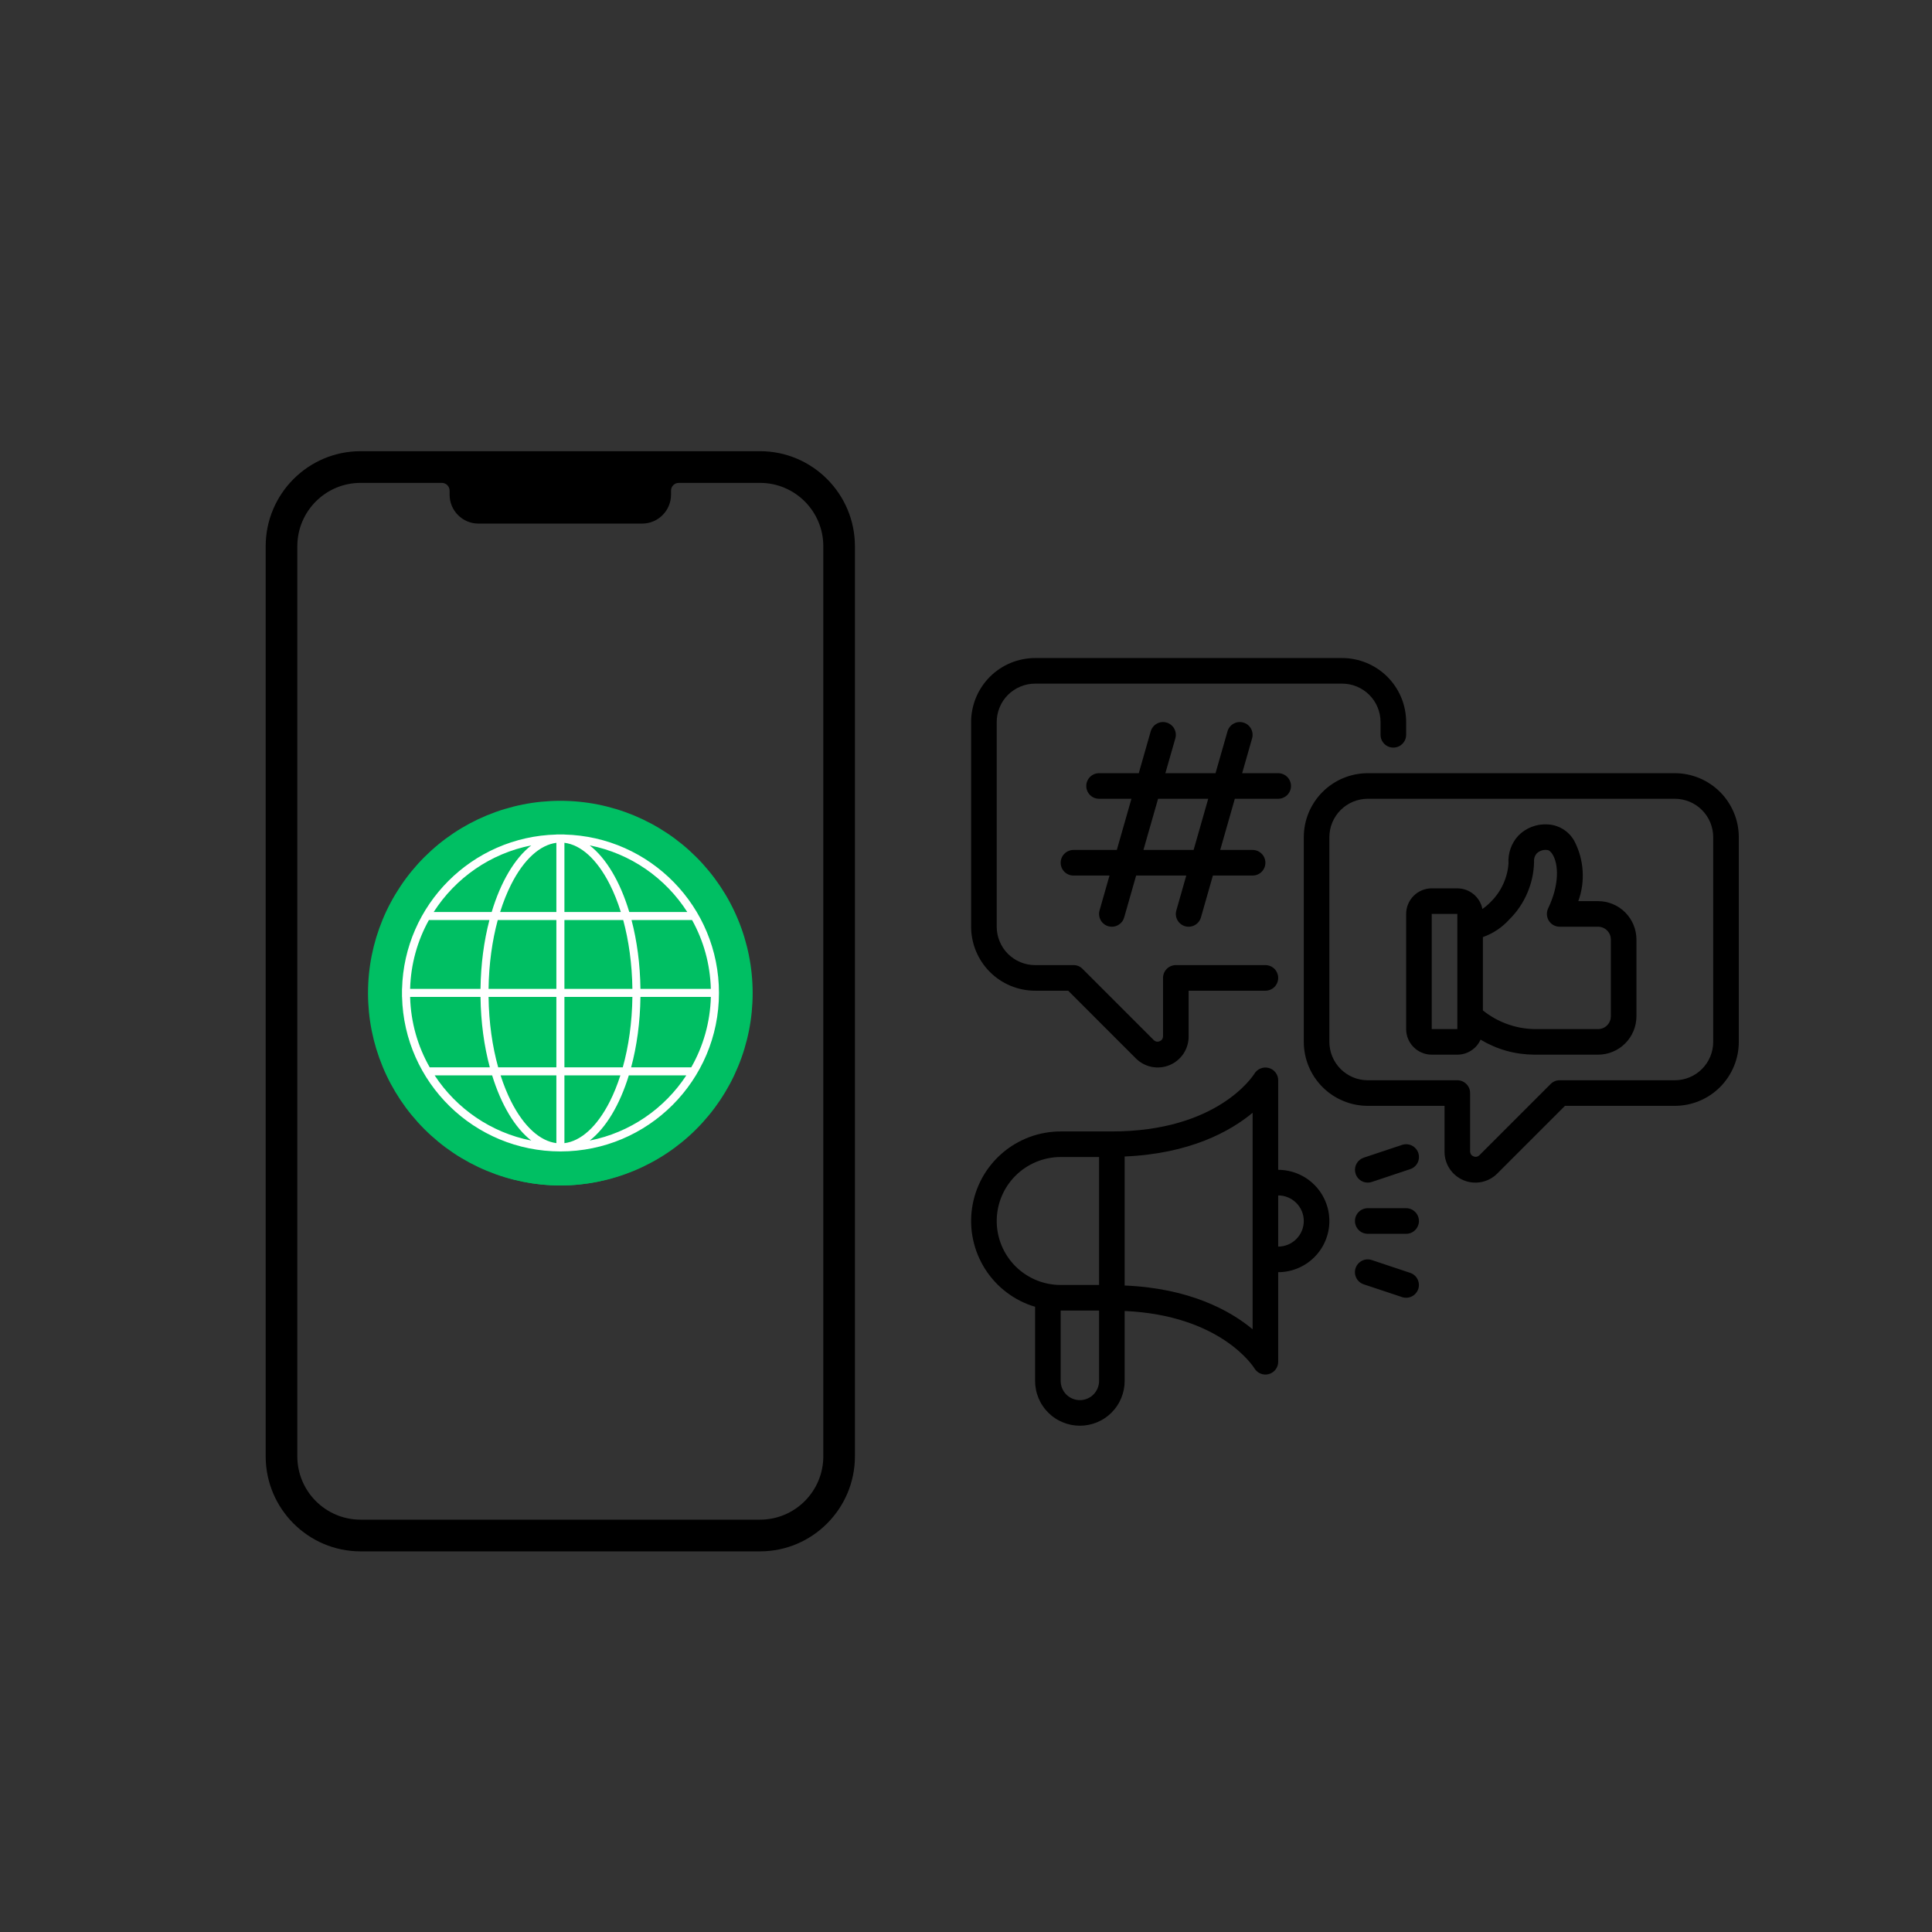<svg xmlns="http://www.w3.org/2000/svg" xmlns:xlink="http://www.w3.org/1999/xlink" width="360" viewBox="0 0 270 270" height="360" preserveAspectRatio="xMidYMid meet"><rect x="0" y="0" width="270" height="270" fill="#333333" stroke="none"/><defs><clipPath id="8ccc3067f8"><path d="M 37.051 63.055 L 119.551 63.055 L 119.551 216.805 L 37.051 216.805 Z M 37.051 63.055 " clip-rule="nonzero"></path></clipPath><clipPath id="70962f6e8e"><path d="M 52.449 113.953 L 104.199 113.953 L 104.199 165.703 L 52.449 165.703 Z M 52.449 113.953 " clip-rule="nonzero"></path></clipPath><clipPath id="2d53ba5cf5"><path d="M 51.43 111.914 L 105.43 111.914 L 105.43 165.914 L 51.43 165.914 Z M 51.43 111.914 " clip-rule="nonzero"></path></clipPath><clipPath id="bd82bcc7b4"><path d="M 135 91.605 L 243 91.605 L 243 199.605 L 135 199.605 Z M 135 91.605 " clip-rule="nonzero"></path></clipPath></defs><g clip-path="url(#8ccc3067f8)"><path fill="#000000" d="M 115.059 203.52 C 115.059 208.41 111.098 212.375 106.215 212.375 L 50.391 212.375 C 45.508 212.375 41.551 208.41 41.551 203.52 L 41.551 76.34 C 41.551 71.449 45.508 67.484 50.391 67.484 L 61.746 67.484 C 62.348 67.484 62.832 67.969 62.832 68.57 L 62.832 69.133 C 62.832 71.363 64.637 73.172 66.863 73.172 L 89.742 73.172 C 91.969 73.172 93.777 71.363 93.777 69.133 L 93.777 68.57 C 93.777 67.969 94.262 67.484 94.859 67.484 L 106.215 67.484 C 111.098 67.484 115.059 71.449 115.059 76.34 Z M 106.215 63.055 L 50.391 63.055 C 43.078 63.055 37.129 69.016 37.129 76.34 L 37.129 203.52 C 37.129 210.844 43.078 216.805 50.391 216.805 L 106.215 216.805 C 113.527 216.805 119.477 210.844 119.477 203.52 L 119.477 76.34 C 119.477 69.016 113.527 63.055 106.215 63.055 " fill-opacity="1" fill-rule="nonzero"></path></g><g clip-path="url(#70962f6e8e)"><path fill="#00bf63" d="M 78.309 113.953 C 92.59 113.953 104.164 125.527 104.164 139.809 C 104.164 154.09 92.59 165.668 78.309 165.668 C 64.027 165.668 52.449 154.09 52.449 139.809 C 52.449 125.527 64.027 113.953 78.309 113.953 " fill-opacity="1" fill-rule="nonzero"></path></g><path fill="#ffffff" d="M 66.348 138.277 C 66.609 138.336 66.934 138.355 67.383 138.355 C 69.023 138.355 70.039 137.527 70.039 136.129 C 70.039 134.871 69.164 134.121 67.625 134.121 C 66.996 134.121 66.57 134.184 66.348 134.242 Z M 63.285 132.074 C 64.238 131.91 65.574 131.789 67.461 131.789 C 69.367 131.789 70.727 132.152 71.637 132.883 C 72.508 133.574 73.094 134.711 73.094 136.047 C 73.094 137.383 72.648 138.52 71.84 139.289 C 70.785 140.281 69.227 140.73 67.402 140.73 C 66.996 140.73 66.629 140.707 66.348 140.668 L 66.348 145.555 L 63.285 145.555 L 63.285 132.074 " fill-opacity="1" fill-rule="nonzero"></path><path fill="#ffffff" d="M 79.859 140.871 C 78.238 140.848 76.98 141.234 76.98 142.43 C 76.98 143.223 77.508 143.605 78.199 143.605 C 78.969 143.605 79.598 143.102 79.801 142.473 C 79.84 142.309 79.859 142.129 79.859 141.945 Z M 80.227 145.555 L 80.043 144.562 L 79.984 144.562 C 79.336 145.352 78.32 145.777 77.145 145.777 C 75.137 145.777 73.941 144.32 73.941 142.734 C 73.941 140.16 76.254 138.926 79.762 138.945 L 79.762 138.801 C 79.762 138.277 79.477 137.527 77.957 137.527 C 76.945 137.527 75.871 137.871 75.223 138.277 L 74.652 136.289 C 75.344 135.906 76.703 135.418 78.504 135.418 C 81.809 135.418 82.863 137.363 82.863 139.695 L 82.863 143.141 C 82.863 144.094 82.902 145.004 83.004 145.555 L 80.227 145.555 " fill-opacity="1" fill-rule="nonzero"></path><path fill="#ffffff" d="M 87.355 135.641 L 88.836 140.504 C 88.996 141.094 89.199 141.824 89.324 142.352 L 89.383 142.352 C 89.523 141.824 89.688 141.074 89.828 140.504 L 91.043 135.641 L 94.348 135.641 L 92.039 142.168 C 90.617 146.102 89.664 147.68 88.551 148.676 C 87.477 149.605 86.34 149.93 85.57 150.031 L 84.922 147.418 C 85.309 147.355 85.797 147.172 86.262 146.891 C 86.727 146.648 87.234 146.16 87.535 145.652 C 87.637 145.512 87.699 145.348 87.699 145.207 C 87.699 145.105 87.68 144.945 87.559 144.703 L 83.93 135.641 L 87.355 135.641 " fill-opacity="1" fill-rule="nonzero"></path><g clip-path="url(#2d53ba5cf5)"><path fill="#00bf63" d="M 51.43 138.789 C 51.43 137.91 51.473 137.031 51.559 136.156 C 51.645 135.277 51.773 134.41 51.945 133.547 C 52.117 132.684 52.332 131.828 52.586 130.988 C 52.844 130.145 53.141 129.316 53.477 128.504 C 53.812 127.691 54.188 126.895 54.605 126.121 C 55.02 125.344 55.473 124.59 55.961 123.859 C 56.449 123.125 56.973 122.418 57.531 121.738 C 58.09 121.059 58.68 120.406 59.301 119.785 C 59.926 119.164 60.578 118.57 61.258 118.012 C 61.938 117.453 62.645 116.93 63.375 116.441 C 64.105 115.953 64.863 115.5 65.637 115.086 C 66.414 114.672 67.207 114.297 68.023 113.957 C 68.836 113.621 69.664 113.324 70.504 113.07 C 71.348 112.816 72.199 112.602 73.062 112.43 C 73.926 112.258 74.797 112.129 75.672 112.043 C 76.551 111.957 77.426 111.914 78.309 111.914 C 79.188 111.914 80.066 111.957 80.941 112.043 C 81.816 112.129 82.688 112.258 83.551 112.43 C 84.414 112.602 85.266 112.816 86.109 113.07 C 86.953 113.324 87.781 113.621 88.594 113.957 C 89.406 114.297 90.199 114.672 90.977 115.086 C 91.754 115.5 92.508 115.953 93.238 116.441 C 93.973 116.93 94.676 117.453 95.359 118.012 C 96.039 118.57 96.691 119.164 97.312 119.785 C 97.934 120.406 98.523 121.059 99.082 121.738 C 99.641 122.418 100.164 123.125 100.656 123.859 C 101.145 124.59 101.598 125.344 102.012 126.121 C 102.426 126.895 102.801 127.691 103.137 128.504 C 103.477 129.316 103.773 130.145 104.027 130.988 C 104.281 131.828 104.496 132.684 104.668 133.547 C 104.84 134.41 104.969 135.277 105.055 136.156 C 105.141 137.031 105.184 137.91 105.184 138.789 C 105.184 139.668 105.141 140.547 105.055 141.426 C 104.969 142.301 104.84 143.168 104.668 144.031 C 104.496 144.895 104.281 145.75 104.027 146.59 C 103.773 147.434 103.477 148.262 103.137 149.074 C 102.801 149.887 102.426 150.684 102.012 151.461 C 101.598 152.234 101.145 152.988 100.656 153.723 C 100.164 154.453 99.641 155.16 99.082 155.84 C 98.523 156.52 97.934 157.172 97.312 157.793 C 96.691 158.418 96.039 159.008 95.359 159.566 C 94.676 160.125 93.973 160.648 93.238 161.137 C 92.508 161.625 91.754 162.078 90.977 162.492 C 90.199 162.906 89.406 163.285 88.594 163.621 C 87.781 163.957 86.953 164.254 86.109 164.508 C 85.266 164.766 84.414 164.977 83.551 165.148 C 82.688 165.32 81.816 165.449 80.941 165.539 C 80.066 165.625 79.188 165.668 78.309 165.668 C 77.426 165.668 76.551 165.625 75.672 165.539 C 74.797 165.449 73.926 165.32 73.062 165.148 C 72.199 164.977 71.348 164.766 70.504 164.508 C 69.664 164.254 68.836 163.957 68.023 163.621 C 67.207 163.285 66.414 162.906 65.637 162.492 C 64.863 162.078 64.105 161.625 63.375 161.137 C 62.645 160.648 61.938 160.125 61.258 159.566 C 60.578 159.008 59.926 158.418 59.301 157.793 C 58.68 157.172 58.09 156.52 57.531 155.84 C 56.973 155.16 56.449 154.453 55.961 153.723 C 55.473 152.988 55.02 152.234 54.605 151.461 C 54.188 150.684 53.812 149.887 53.477 149.074 C 53.141 148.262 52.844 147.434 52.586 146.59 C 52.332 145.75 52.117 144.895 51.945 144.031 C 51.773 143.168 51.645 142.301 51.559 141.426 C 51.473 140.547 51.43 139.668 51.43 138.789 Z M 51.43 138.789 " fill-opacity="1" fill-rule="nonzero"></path></g><path fill="#ffffff" d="M 56.188 139.32 C 56.48 151.297 66.281 160.914 78.328 160.914 C 90.559 160.914 100.477 151 100.477 138.77 C 100.477 126.723 90.855 116.922 78.879 116.629 L 78.879 116.621 L 77.754 116.621 L 77.754 116.629 C 65.98 116.93 56.488 126.418 56.188 138.195 L 56.18 138.195 L 56.18 139.32 Z M 77.754 150.285 L 77.754 159.754 C 75.504 159.469 73.234 157.5 71.426 153.922 C 70.875 152.828 70.383 151.609 69.957 150.285 Z M 78.879 150.285 L 78.879 159.758 C 81.141 159.48 83.414 157.512 85.23 153.922 C 85.781 152.828 86.273 151.609 86.699 150.285 Z M 87.035 149.16 L 78.879 149.16 L 78.879 139.32 L 88.379 139.32 C 88.332 142.906 87.848 146.25 87.035 149.16 Z M 87.879 150.285 C 86.617 154.391 84.695 157.617 82.41 159.395 C 88.047 158.285 92.871 154.926 95.914 150.285 Z M 96.605 149.16 L 88.203 149.16 C 88.996 146.215 89.461 142.871 89.504 139.32 L 99.344 139.32 C 99.25 142.895 98.266 146.246 96.605 149.16 Z M 77.754 149.16 L 69.621 149.16 C 68.809 146.25 68.324 142.906 68.277 139.32 L 77.754 139.32 Z M 68.453 149.16 C 67.66 146.215 67.195 142.871 67.152 139.32 L 57.316 139.32 C 57.406 142.895 58.391 146.246 60.051 149.16 Z M 60.742 150.285 C 63.785 154.926 68.613 158.285 74.246 159.395 C 71.961 157.617 70.043 154.391 68.777 150.285 Z M 88.379 138.195 L 78.879 138.195 L 78.879 128.578 L 87.094 128.578 C 87.867 131.434 88.332 134.703 88.379 138.195 Z M 78.879 117.781 L 78.879 127.453 L 86.762 127.453 C 86.324 126.051 85.809 124.766 85.23 123.617 C 83.414 120.023 81.141 118.059 78.879 117.781 Z M 82.41 118.145 C 84.734 119.949 86.68 123.254 87.941 127.453 L 96.047 127.453 C 93.012 122.711 88.125 119.27 82.41 118.145 Z M 89.504 138.195 C 89.461 134.734 89.016 131.469 88.258 128.578 L 96.719 128.578 C 98.309 131.441 99.246 134.711 99.34 138.195 Z M 69.895 127.453 L 77.754 127.453 L 77.754 117.785 C 75.504 118.07 73.234 120.035 71.426 123.617 C 70.848 124.766 70.332 126.051 69.895 127.453 Z M 77.754 128.578 L 69.562 128.578 C 68.789 131.434 68.324 134.703 68.277 138.195 L 77.754 138.195 Z M 74.246 118.145 C 71.922 119.949 69.977 123.254 68.715 127.453 L 60.609 127.453 C 63.645 122.711 68.531 119.27 74.246 118.145 Z M 68.398 128.578 L 59.938 128.578 C 58.348 131.441 57.41 134.711 57.316 138.195 L 67.152 138.195 C 67.195 134.734 67.641 131.469 68.398 128.578 Z M 68.398 128.578 " fill-opacity="1" fill-rule="evenodd"></path><g clip-path="url(#bd82bcc7b4)"><path fill="#000000" d="M 135.715 129.512 L 135.715 100.902 C 135.715 100.316 135.773 99.734 135.891 99.16 C 136.004 98.582 136.172 98.023 136.398 97.484 C 136.625 96.941 136.898 96.426 137.227 95.938 C 137.551 95.449 137.922 95 138.336 94.582 C 138.75 94.168 139.203 93.797 139.691 93.473 C 140.18 93.145 140.695 92.871 141.234 92.645 C 141.777 92.422 142.336 92.25 142.914 92.137 C 143.488 92.02 144.07 91.961 144.656 91.961 L 187.57 91.961 C 188.156 91.961 188.738 92.02 189.312 92.137 C 189.887 92.25 190.445 92.422 190.988 92.645 C 191.531 92.871 192.047 93.145 192.535 93.473 C 193.023 93.797 193.473 94.168 193.887 94.582 C 194.305 95 194.672 95.449 195 95.938 C 195.324 96.426 195.602 96.941 195.828 97.484 C 196.051 98.023 196.223 98.582 196.336 99.16 C 196.453 99.734 196.508 100.316 196.512 100.902 L 196.512 102.691 C 196.512 102.926 196.465 103.156 196.375 103.375 C 196.281 103.594 196.152 103.785 195.984 103.953 C 195.82 104.121 195.625 104.25 195.406 104.344 C 195.188 104.434 194.957 104.477 194.723 104.477 C 194.484 104.477 194.258 104.434 194.039 104.344 C 193.82 104.25 193.625 104.121 193.457 103.953 C 193.289 103.785 193.16 103.594 193.07 103.375 C 192.98 103.156 192.934 102.926 192.934 102.691 L 192.934 100.902 C 192.934 100.551 192.898 100.203 192.828 99.855 C 192.762 99.512 192.66 99.176 192.523 98.852 C 192.391 98.523 192.223 98.215 192.027 97.922 C 191.832 97.629 191.609 97.359 191.359 97.109 C 191.113 96.863 190.84 96.641 190.547 96.445 C 190.254 96.25 189.945 96.082 189.621 95.949 C 189.297 95.812 188.961 95.711 188.617 95.641 C 188.27 95.574 187.922 95.539 187.57 95.539 L 144.656 95.539 C 144.305 95.539 143.953 95.574 143.609 95.641 C 143.266 95.711 142.93 95.812 142.605 95.949 C 142.277 96.082 141.969 96.25 141.676 96.445 C 141.383 96.641 141.113 96.863 140.863 97.109 C 140.617 97.359 140.395 97.629 140.195 97.922 C 140 98.215 139.836 98.523 139.703 98.852 C 139.566 99.176 139.465 99.512 139.395 99.855 C 139.328 100.203 139.293 100.551 139.293 100.902 L 139.293 129.512 C 139.293 129.863 139.328 130.211 139.395 130.559 C 139.465 130.902 139.566 131.238 139.703 131.562 C 139.836 131.887 140 132.199 140.195 132.492 C 140.395 132.781 140.617 133.055 140.863 133.305 C 141.113 133.551 141.383 133.773 141.676 133.969 C 141.969 134.164 142.277 134.332 142.605 134.465 C 142.93 134.602 143.266 134.703 143.609 134.773 C 143.953 134.84 144.305 134.875 144.656 134.875 L 150.02 134.875 C 150.512 134.875 150.934 135.051 151.285 135.398 L 161.273 145.387 C 161.512 145.59 161.773 145.633 162.066 145.512 C 162.355 145.391 162.512 145.176 162.535 144.863 L 162.535 136.664 C 162.535 136.426 162.582 136.199 162.672 135.98 C 162.762 135.762 162.891 135.566 163.059 135.398 C 163.227 135.23 163.422 135.102 163.641 135.012 C 163.859 134.922 164.086 134.875 164.324 134.875 L 176.84 134.875 C 177.078 134.875 177.305 134.922 177.523 135.012 C 177.746 135.102 177.938 135.23 178.105 135.398 C 178.273 135.566 178.402 135.762 178.492 135.98 C 178.582 136.199 178.629 136.426 178.629 136.664 C 178.629 136.902 178.582 137.129 178.492 137.348 C 178.402 137.566 178.273 137.762 178.105 137.93 C 177.938 138.098 177.746 138.227 177.523 138.316 C 177.305 138.406 177.078 138.453 176.84 138.453 L 166.113 138.453 L 166.113 144.863 C 166.113 145.289 166.051 145.707 165.926 146.117 C 165.805 146.523 165.621 146.906 165.387 147.262 C 165.148 147.617 164.863 147.93 164.535 148.199 C 164.203 148.473 163.844 148.688 163.449 148.852 C 163.055 149.016 162.645 149.117 162.219 149.16 C 161.793 149.203 161.371 149.18 160.953 149.098 C 160.535 149.016 160.137 148.871 159.762 148.672 C 159.383 148.469 159.047 148.219 158.742 147.918 L 149.281 138.453 L 144.656 138.453 C 144.07 138.453 143.488 138.395 142.914 138.277 C 142.336 138.164 141.777 137.992 141.234 137.77 C 140.695 137.543 140.18 137.27 139.691 136.941 C 139.203 136.617 138.75 136.246 138.336 135.832 C 137.922 135.414 137.551 134.965 137.227 134.477 C 136.898 133.988 136.625 133.473 136.398 132.93 C 136.172 132.391 136.004 131.832 135.891 131.254 C 135.773 130.68 135.715 130.098 135.715 129.512 Z M 243 116.996 L 243 145.605 C 243 146.191 242.941 146.773 242.828 147.348 C 242.711 147.922 242.543 148.48 242.316 149.023 C 242.09 149.566 241.816 150.082 241.488 150.57 C 241.164 151.055 240.793 151.508 240.379 151.922 C 239.965 152.34 239.512 152.707 239.023 153.035 C 238.535 153.359 238.02 153.637 237.48 153.859 C 236.938 154.086 236.379 154.258 235.805 154.371 C 235.227 154.484 234.645 154.543 234.059 154.543 L 218.707 154.543 L 209.242 164.008 C 208.941 164.312 208.602 164.562 208.227 164.762 C 207.848 164.965 207.453 165.105 207.031 165.191 C 206.613 165.273 206.191 165.293 205.77 165.254 C 205.344 165.211 204.934 165.109 204.539 164.945 C 204.145 164.781 203.781 164.562 203.453 164.293 C 203.121 164.023 202.84 163.711 202.602 163.355 C 202.363 163 202.184 162.617 202.059 162.211 C 201.938 161.801 201.875 161.383 201.875 160.957 L 201.875 154.543 L 191.145 154.543 C 190.559 154.543 189.977 154.484 189.402 154.371 C 188.828 154.258 188.27 154.086 187.727 153.859 C 187.184 153.637 186.668 153.359 186.18 153.035 C 185.691 152.707 185.242 152.34 184.828 151.922 C 184.41 151.508 184.043 151.055 183.715 150.57 C 183.391 150.082 183.113 149.566 182.887 149.023 C 182.664 148.48 182.492 147.922 182.379 147.348 C 182.266 146.773 182.207 146.191 182.207 145.605 L 182.207 116.996 C 182.207 116.406 182.266 115.828 182.379 115.25 C 182.492 114.676 182.664 114.117 182.887 113.574 C 183.113 113.031 183.391 112.52 183.715 112.031 C 184.043 111.543 184.41 111.09 184.828 110.676 C 185.242 110.262 185.691 109.891 186.18 109.566 C 186.668 109.238 187.184 108.961 187.727 108.738 C 188.27 108.512 188.828 108.344 189.402 108.227 C 189.977 108.113 190.559 108.055 191.145 108.055 L 234.059 108.055 C 234.645 108.055 235.227 108.113 235.805 108.227 C 236.379 108.344 236.938 108.512 237.48 108.738 C 238.02 108.961 238.535 109.238 239.023 109.566 C 239.512 109.891 239.965 110.262 240.379 110.676 C 240.793 111.09 241.164 111.543 241.488 112.031 C 241.816 112.52 242.09 113.031 242.316 113.574 C 242.543 114.117 242.711 114.676 242.828 115.25 C 242.941 115.828 243 116.406 243 116.996 Z M 239.422 116.996 C 239.422 116.645 239.391 116.293 239.32 115.949 C 239.25 115.605 239.148 115.27 239.016 114.941 C 238.879 114.617 238.715 114.309 238.52 114.016 C 238.324 113.723 238.102 113.453 237.852 113.203 C 237.602 112.953 237.332 112.73 237.039 112.535 C 236.746 112.34 236.438 112.176 236.113 112.039 C 235.785 111.906 235.449 111.805 235.105 111.734 C 234.762 111.664 234.41 111.633 234.059 111.629 L 191.145 111.629 C 190.793 111.633 190.445 111.664 190.098 111.734 C 189.754 111.805 189.418 111.906 189.094 112.039 C 188.77 112.176 188.461 112.34 188.168 112.535 C 187.875 112.73 187.602 112.953 187.355 113.203 C 187.105 113.453 186.883 113.723 186.688 114.016 C 186.492 114.309 186.328 114.617 186.191 114.941 C 186.055 115.27 185.953 115.605 185.887 115.949 C 185.816 116.293 185.781 116.645 185.781 116.996 L 185.781 145.605 C 185.781 145.957 185.816 146.305 185.887 146.648 C 185.953 146.996 186.055 147.332 186.191 147.656 C 186.328 147.98 186.492 148.289 186.688 148.582 C 186.883 148.875 187.105 149.148 187.355 149.395 C 187.602 149.645 187.875 149.867 188.168 150.062 C 188.461 150.258 188.77 150.422 189.094 150.559 C 189.418 150.695 189.754 150.797 190.098 150.863 C 190.445 150.934 190.793 150.969 191.145 150.969 L 203.664 150.969 C 203.898 150.969 204.129 151.012 204.348 151.105 C 204.566 151.195 204.758 151.324 204.926 151.492 C 205.094 151.66 205.223 151.852 205.316 152.07 C 205.406 152.293 205.449 152.52 205.449 152.758 L 205.449 160.957 C 205.477 161.27 205.633 161.484 205.922 161.605 C 206.211 161.727 206.477 161.684 206.715 161.48 L 216.703 151.492 C 217.051 151.145 217.473 150.969 217.969 150.969 L 234.059 150.969 C 234.41 150.969 234.762 150.934 235.105 150.863 C 235.449 150.797 235.785 150.695 236.113 150.559 C 236.438 150.422 236.746 150.258 237.039 150.062 C 237.332 149.867 237.602 149.645 237.852 149.395 C 238.102 149.148 238.324 148.875 238.52 148.582 C 238.715 148.289 238.879 147.98 239.016 147.656 C 239.148 147.332 239.25 146.996 239.32 146.648 C 239.391 146.305 239.422 145.957 239.422 145.605 Z M 172.57 111.629 L 170.527 118.781 L 175.055 118.781 C 175.289 118.781 175.52 118.828 175.738 118.918 C 175.957 119.012 176.148 119.141 176.316 119.309 C 176.484 119.473 176.613 119.668 176.703 119.887 C 176.797 120.105 176.84 120.336 176.84 120.57 C 176.84 120.809 176.797 121.035 176.703 121.254 C 176.613 121.473 176.484 121.668 176.316 121.836 C 176.148 122.004 175.957 122.133 175.738 122.223 C 175.52 122.312 175.289 122.359 175.055 122.359 L 169.504 122.359 L 167.832 128.215 C 167.723 128.598 167.508 128.91 167.191 129.148 C 166.871 129.391 166.512 129.512 166.113 129.512 C 165.945 129.512 165.781 129.488 165.621 129.445 C 165.395 129.379 165.188 129.273 165 129.125 C 164.816 128.977 164.664 128.801 164.551 128.594 C 164.434 128.387 164.363 128.164 164.336 127.93 C 164.309 127.691 164.328 127.461 164.395 127.234 L 165.785 122.359 L 158.777 122.359 L 157.105 128.215 C 156.996 128.598 156.781 128.91 156.461 129.148 C 156.145 129.391 155.785 129.512 155.387 129.512 C 155.219 129.512 155.055 129.488 154.895 129.445 C 154.664 129.379 154.457 129.273 154.273 129.125 C 154.086 128.977 153.938 128.801 153.82 128.594 C 153.707 128.387 153.637 128.164 153.609 127.93 C 153.582 127.691 153.598 127.461 153.664 127.234 L 155.055 122.359 L 150.02 122.359 C 149.781 122.359 149.555 122.312 149.336 122.223 C 149.117 122.133 148.922 122.004 148.754 121.836 C 148.586 121.668 148.457 121.473 148.367 121.254 C 148.277 121.035 148.23 120.809 148.23 120.57 C 148.23 120.336 148.277 120.105 148.367 119.887 C 148.457 119.668 148.586 119.473 148.754 119.309 C 148.922 119.141 149.117 119.012 149.336 118.918 C 149.555 118.828 149.781 118.781 150.02 118.781 L 156.078 118.781 L 158.121 111.629 L 153.598 111.629 C 153.359 111.629 153.129 111.586 152.91 111.496 C 152.691 111.402 152.5 111.273 152.332 111.105 C 152.164 110.938 152.035 110.746 151.945 110.527 C 151.852 110.309 151.809 110.078 151.809 109.844 C 151.809 109.605 151.852 109.379 151.945 109.16 C 152.035 108.938 152.164 108.746 152.332 108.578 C 152.5 108.41 152.691 108.281 152.91 108.191 C 153.129 108.102 153.359 108.055 153.598 108.055 L 159.145 108.055 L 160.816 102.199 C 160.883 101.973 160.988 101.766 161.137 101.582 C 161.285 101.395 161.461 101.246 161.668 101.133 C 161.875 101.016 162.098 100.945 162.332 100.918 C 162.566 100.891 162.797 100.91 163.027 100.977 C 163.254 101.039 163.461 101.145 163.645 101.293 C 163.832 101.441 163.98 101.617 164.098 101.824 C 164.211 102.031 164.285 102.25 164.312 102.488 C 164.34 102.723 164.32 102.953 164.258 103.18 L 162.863 108.055 L 169.871 108.055 L 171.547 102.199 C 171.609 101.973 171.719 101.766 171.863 101.582 C 172.012 101.395 172.191 101.246 172.398 101.133 C 172.605 101.016 172.824 100.945 173.059 100.918 C 173.297 100.891 173.527 100.91 173.754 100.977 C 173.98 101.039 174.188 101.145 174.375 101.293 C 174.559 101.441 174.711 101.617 174.824 101.824 C 174.941 102.031 175.012 102.25 175.039 102.488 C 175.066 102.723 175.051 102.953 174.984 103.18 L 173.594 108.055 L 178.629 108.055 C 178.867 108.055 179.094 108.102 179.312 108.191 C 179.531 108.281 179.727 108.41 179.895 108.578 C 180.062 108.746 180.191 108.938 180.281 109.16 C 180.371 109.379 180.418 109.605 180.418 109.844 C 180.418 110.078 180.371 110.309 180.281 110.527 C 180.191 110.746 180.062 110.938 179.895 111.105 C 179.727 111.273 179.531 111.402 179.312 111.496 C 179.094 111.586 178.867 111.629 178.629 111.629 Z M 168.852 111.629 L 161.844 111.629 L 159.797 118.781 L 166.809 118.781 Z M 228.695 131.301 L 228.695 142.027 C 228.695 142.379 228.66 142.73 228.59 143.074 C 228.523 143.418 228.422 143.754 228.285 144.078 C 228.152 144.406 227.984 144.715 227.789 145.008 C 227.594 145.301 227.371 145.57 227.121 145.82 C 226.875 146.07 226.602 146.289 226.309 146.488 C 226.016 146.684 225.707 146.848 225.383 146.98 C 225.059 147.117 224.723 147.219 224.379 147.289 C 224.031 147.355 223.684 147.391 223.332 147.391 L 214.391 147.391 C 211.707 147.367 209.215 146.668 206.91 145.293 C 206.621 145.93 206.184 146.441 205.594 146.82 C 205.008 147.199 204.363 147.391 203.664 147.391 L 200.086 147.391 C 199.613 147.391 199.156 147.301 198.719 147.117 C 198.281 146.938 197.895 146.68 197.559 146.344 C 197.223 146.008 196.965 145.621 196.785 145.184 C 196.602 144.746 196.512 144.289 196.512 143.816 L 196.512 127.723 C 196.512 127.25 196.602 126.793 196.785 126.355 C 196.965 125.918 197.223 125.531 197.559 125.195 C 197.895 124.859 198.281 124.602 198.719 124.422 C 199.156 124.238 199.613 124.148 200.086 124.148 L 203.664 124.148 C 204.074 124.148 204.477 124.219 204.867 124.359 C 205.258 124.5 205.609 124.699 205.93 124.961 C 206.25 125.227 206.516 125.535 206.73 125.891 C 206.941 126.246 207.09 126.625 207.168 127.031 C 207.594 126.738 207.988 126.402 208.344 126.027 C 209.066 125.312 209.641 124.496 210.066 123.574 C 210.492 122.652 210.742 121.684 210.816 120.672 C 210.77 119.957 210.863 119.262 211.102 118.59 C 211.34 117.914 211.699 117.312 212.184 116.789 C 212.707 116.254 213.316 115.848 214.012 115.574 C 214.707 115.297 215.43 115.176 216.18 115.207 C 216.969 115.227 217.703 115.441 218.383 115.844 C 219.059 116.25 219.594 116.793 219.988 117.48 C 220.676 118.785 221.07 120.176 221.172 121.645 C 221.273 123.117 221.074 124.547 220.57 125.934 L 223.332 125.934 C 223.684 125.938 224.031 125.969 224.379 126.039 C 224.723 126.109 225.059 126.211 225.383 126.344 C 225.707 126.48 226.016 126.645 226.309 126.84 C 226.602 127.035 226.875 127.258 227.121 127.508 C 227.371 127.758 227.594 128.027 227.789 128.32 C 227.984 128.613 228.152 128.922 228.285 129.246 C 228.422 129.574 228.523 129.906 228.59 130.254 C 228.66 130.598 228.695 130.949 228.695 131.301 Z M 203.664 143.816 L 203.664 127.723 L 200.086 127.723 L 200.086 143.816 Z M 225.121 131.301 C 225.117 131.062 225.074 130.836 224.984 130.617 C 224.891 130.398 224.762 130.203 224.594 130.035 C 224.426 129.867 224.234 129.738 224.016 129.648 C 223.797 129.559 223.566 129.512 223.332 129.512 L 217.969 129.512 C 217.816 129.512 217.668 129.492 217.52 129.453 C 217.375 129.418 217.234 129.363 217.102 129.289 C 216.969 129.215 216.848 129.129 216.738 129.023 C 216.629 128.918 216.535 128.805 216.453 128.676 C 216.371 128.547 216.309 128.41 216.266 128.27 C 216.219 128.125 216.191 127.977 216.184 127.824 C 216.172 127.676 216.184 127.523 216.215 127.375 C 216.242 127.227 216.289 127.086 216.355 126.949 C 217.957 123.609 217.816 120.742 216.961 119.387 C 216.816 119.16 216.527 118.781 216.18 118.781 C 215.645 118.734 215.18 118.891 214.781 119.246 C 214.477 119.598 214.348 120.008 214.387 120.473 C 214.352 121.98 214.035 123.426 213.438 124.812 C 212.844 126.195 212.012 127.422 210.941 128.484 C 209.914 129.617 208.68 130.445 207.238 130.961 L 207.238 141.207 C 208.254 142.023 209.375 142.656 210.602 143.102 C 211.824 143.547 213.086 143.785 214.391 143.816 L 223.332 143.816 C 223.566 143.816 223.797 143.77 224.016 143.68 C 224.234 143.59 224.426 143.461 224.594 143.293 C 224.762 143.125 224.891 142.93 224.984 142.711 C 225.074 142.492 225.117 142.266 225.121 142.027 Z M 185.781 170.637 C 185.781 171.105 185.734 171.57 185.645 172.031 C 185.551 172.492 185.414 172.941 185.234 173.375 C 185.055 173.809 184.836 174.219 184.574 174.609 C 184.312 175 184.016 175.359 183.684 175.691 C 183.352 176.023 182.992 176.32 182.602 176.582 C 182.211 176.844 181.797 177.062 181.363 177.242 C 180.93 177.422 180.484 177.559 180.023 177.652 C 179.562 177.742 179.098 177.789 178.629 177.789 L 178.629 190.305 C 178.629 190.707 178.508 191.07 178.266 191.391 C 178.02 191.707 177.707 191.922 177.32 192.031 C 176.93 192.137 176.551 192.117 176.18 191.969 C 175.805 191.816 175.516 191.57 175.309 191.227 C 175.117 190.922 170.535 183.812 157.172 183.211 L 157.172 192.988 C 157.172 193.398 157.133 193.805 157.051 194.211 C 156.973 194.613 156.852 195.004 156.695 195.383 C 156.539 195.762 156.348 196.125 156.117 196.465 C 155.891 196.809 155.629 197.121 155.34 197.414 C 155.047 197.703 154.734 197.965 154.391 198.191 C 154.051 198.422 153.688 198.613 153.309 198.77 C 152.93 198.926 152.539 199.047 152.137 199.125 C 151.73 199.207 151.324 199.246 150.914 199.246 C 150.504 199.246 150.098 199.207 149.691 199.125 C 149.289 199.047 148.898 198.926 148.52 198.77 C 148.141 198.613 147.777 198.422 147.438 198.191 C 147.094 197.965 146.777 197.703 146.488 197.414 C 146.199 197.121 145.938 196.809 145.711 196.465 C 145.48 196.125 145.289 195.762 145.133 195.383 C 144.977 195.004 144.855 194.613 144.777 194.211 C 144.695 193.805 144.656 193.398 144.656 192.988 L 144.656 182.625 C 143.941 182.414 143.25 182.141 142.586 181.805 C 141.922 181.469 141.289 181.074 140.695 180.625 C 140.098 180.176 139.547 179.68 139.043 179.133 C 138.535 178.582 138.082 177.996 137.68 177.367 C 137.281 176.738 136.938 176.078 136.656 175.391 C 136.371 174.699 136.152 173.992 135.996 173.262 C 135.836 172.535 135.746 171.797 135.723 171.051 C 135.699 170.305 135.738 169.566 135.848 168.828 C 135.953 168.09 136.125 167.367 136.363 166.66 C 136.602 165.953 136.898 165.273 137.254 164.617 C 137.613 163.965 138.027 163.348 138.496 162.77 C 138.965 162.188 139.48 161.656 140.047 161.168 C 140.609 160.68 141.211 160.246 141.855 159.867 C 142.496 159.488 143.164 159.168 143.863 158.906 C 144.562 158.648 145.277 158.449 146.012 158.32 C 146.746 158.188 147.484 158.121 148.23 158.121 L 155.383 158.121 C 170.148 158.121 175.109 150.367 175.312 150.039 C 175.523 149.699 175.816 149.457 176.188 149.312 C 176.562 149.164 176.941 149.148 177.328 149.254 C 177.711 149.363 178.023 149.574 178.266 149.891 C 178.508 150.211 178.629 150.57 178.629 150.969 L 178.629 163.484 C 179.098 163.484 179.562 163.531 180.023 163.625 C 180.484 163.715 180.93 163.852 181.363 164.031 C 181.797 164.211 182.211 164.434 182.602 164.691 C 182.992 164.953 183.352 165.25 183.684 165.582 C 184.016 165.914 184.312 166.273 184.574 166.664 C 184.836 167.055 185.055 167.469 185.234 167.902 C 185.414 168.336 185.551 168.781 185.645 169.242 C 185.734 169.703 185.781 170.168 185.781 170.637 Z M 148.23 179.578 L 153.598 179.578 L 153.598 161.695 L 148.23 161.695 C 147.645 161.695 147.062 161.754 146.488 161.867 C 145.91 161.984 145.352 162.152 144.809 162.379 C 144.27 162.602 143.754 162.879 143.266 163.203 C 142.777 163.531 142.324 163.902 141.91 164.316 C 141.496 164.73 141.125 165.184 140.797 165.672 C 140.473 166.16 140.195 166.672 139.973 167.215 C 139.746 167.758 139.578 168.316 139.465 168.895 C 139.348 169.469 139.293 170.051 139.293 170.637 C 139.293 171.223 139.348 171.805 139.465 172.383 C 139.578 172.957 139.746 173.516 139.973 174.059 C 140.195 174.602 140.473 175.117 140.797 175.605 C 141.125 176.094 141.496 176.543 141.91 176.961 C 142.324 177.375 142.777 177.746 143.266 178.07 C 143.754 178.398 144.27 178.672 144.809 178.898 C 145.352 179.121 145.91 179.293 146.488 179.406 C 147.062 179.52 147.645 179.578 148.23 179.578 Z M 153.598 192.988 L 153.598 183.152 L 148.23 183.152 L 148.23 192.988 C 148.23 193.344 148.301 193.688 148.438 194.016 C 148.57 194.344 148.766 194.633 149.016 194.887 C 149.27 195.137 149.559 195.332 149.887 195.465 C 150.215 195.602 150.559 195.672 150.914 195.672 C 151.27 195.672 151.613 195.602 151.941 195.465 C 152.27 195.332 152.559 195.137 152.809 194.887 C 153.062 194.633 153.254 194.344 153.391 194.016 C 153.527 193.688 153.598 193.344 153.598 192.988 Z M 175.055 155.512 C 171.902 158.137 166.238 161.242 157.172 161.621 L 157.172 179.652 C 166.238 180.031 171.902 183.141 175.055 185.766 Z M 182.207 170.637 C 182.203 170.164 182.113 169.707 181.934 169.27 C 181.75 168.832 181.492 168.445 181.156 168.109 C 180.82 167.773 180.434 167.516 179.996 167.336 C 179.559 167.152 179.102 167.062 178.629 167.062 L 178.629 174.215 C 179.102 174.211 179.559 174.121 179.996 173.941 C 180.434 173.758 180.82 173.5 181.156 173.164 C 181.492 172.828 181.75 172.441 181.934 172.004 C 182.113 171.566 182.203 171.113 182.207 170.637 Z M 196.512 168.848 L 191.145 168.848 C 190.91 168.848 190.68 168.895 190.461 168.984 C 190.242 169.074 190.051 169.207 189.883 169.371 C 189.715 169.539 189.586 169.734 189.492 169.953 C 189.402 170.172 189.359 170.398 189.359 170.637 C 189.359 170.875 189.402 171.102 189.492 171.32 C 189.586 171.539 189.715 171.734 189.883 171.902 C 190.051 172.07 190.242 172.199 190.461 172.289 C 190.68 172.379 190.91 172.426 191.145 172.426 L 196.512 172.426 C 196.746 172.426 196.977 172.379 197.195 172.289 C 197.414 172.199 197.605 172.07 197.773 171.902 C 197.941 171.734 198.07 171.539 198.16 171.32 C 198.254 171.102 198.297 170.875 198.297 170.637 C 198.297 170.398 198.254 170.172 198.16 169.953 C 198.07 169.734 197.941 169.539 197.773 169.371 C 197.605 169.207 197.414 169.074 197.195 168.984 C 196.977 168.895 196.746 168.848 196.512 168.848 Z M 197.074 177.883 L 191.711 176.094 C 191.488 176.02 191.254 175.988 191.02 176.004 C 190.781 176.02 190.559 176.082 190.344 176.188 C 190.133 176.293 189.949 176.438 189.793 176.617 C 189.637 176.797 189.52 176.996 189.445 177.223 C 189.371 177.449 189.34 177.68 189.359 177.914 C 189.375 178.152 189.438 178.375 189.543 178.59 C 189.648 178.801 189.793 178.984 189.973 179.141 C 190.152 179.297 190.355 179.41 190.578 179.484 L 195.945 181.273 C 196.168 181.348 196.398 181.375 196.637 181.359 C 196.871 181.344 197.094 181.281 197.305 181.176 C 197.52 181.066 197.703 180.926 197.855 180.746 C 198.012 180.566 198.125 180.367 198.203 180.141 C 198.277 179.918 198.305 179.688 198.289 179.453 C 198.273 179.215 198.211 178.992 198.105 178.781 C 198 178.566 197.859 178.383 197.68 178.23 C 197.5 178.074 197.301 177.957 197.074 177.883 Z M 191.145 165.273 C 191.34 165.273 191.527 165.242 191.711 165.18 L 197.074 163.391 C 197.301 163.316 197.504 163.203 197.684 163.047 C 197.863 162.891 198.004 162.707 198.113 162.496 C 198.219 162.285 198.281 162.059 198.297 161.824 C 198.312 161.586 198.285 161.355 198.211 161.129 C 198.133 160.906 198.02 160.703 197.863 160.523 C 197.707 160.344 197.523 160.203 197.312 160.094 C 197.098 159.988 196.875 159.93 196.637 159.914 C 196.398 159.895 196.168 159.926 195.945 160 L 190.578 161.789 C 190.379 161.855 190.195 161.957 190.031 162.09 C 189.863 162.223 189.727 162.379 189.617 162.559 C 189.508 162.742 189.43 162.938 189.391 163.145 C 189.352 163.355 189.348 163.562 189.383 163.773 C 189.414 163.98 189.484 164.18 189.59 164.363 C 189.691 164.547 189.824 164.711 189.988 164.848 C 190.148 164.984 190.328 165.09 190.527 165.164 C 190.727 165.238 190.934 165.273 191.145 165.273 Z M 191.145 165.273 " fill-opacity="1" fill-rule="nonzero"></path></g></svg>